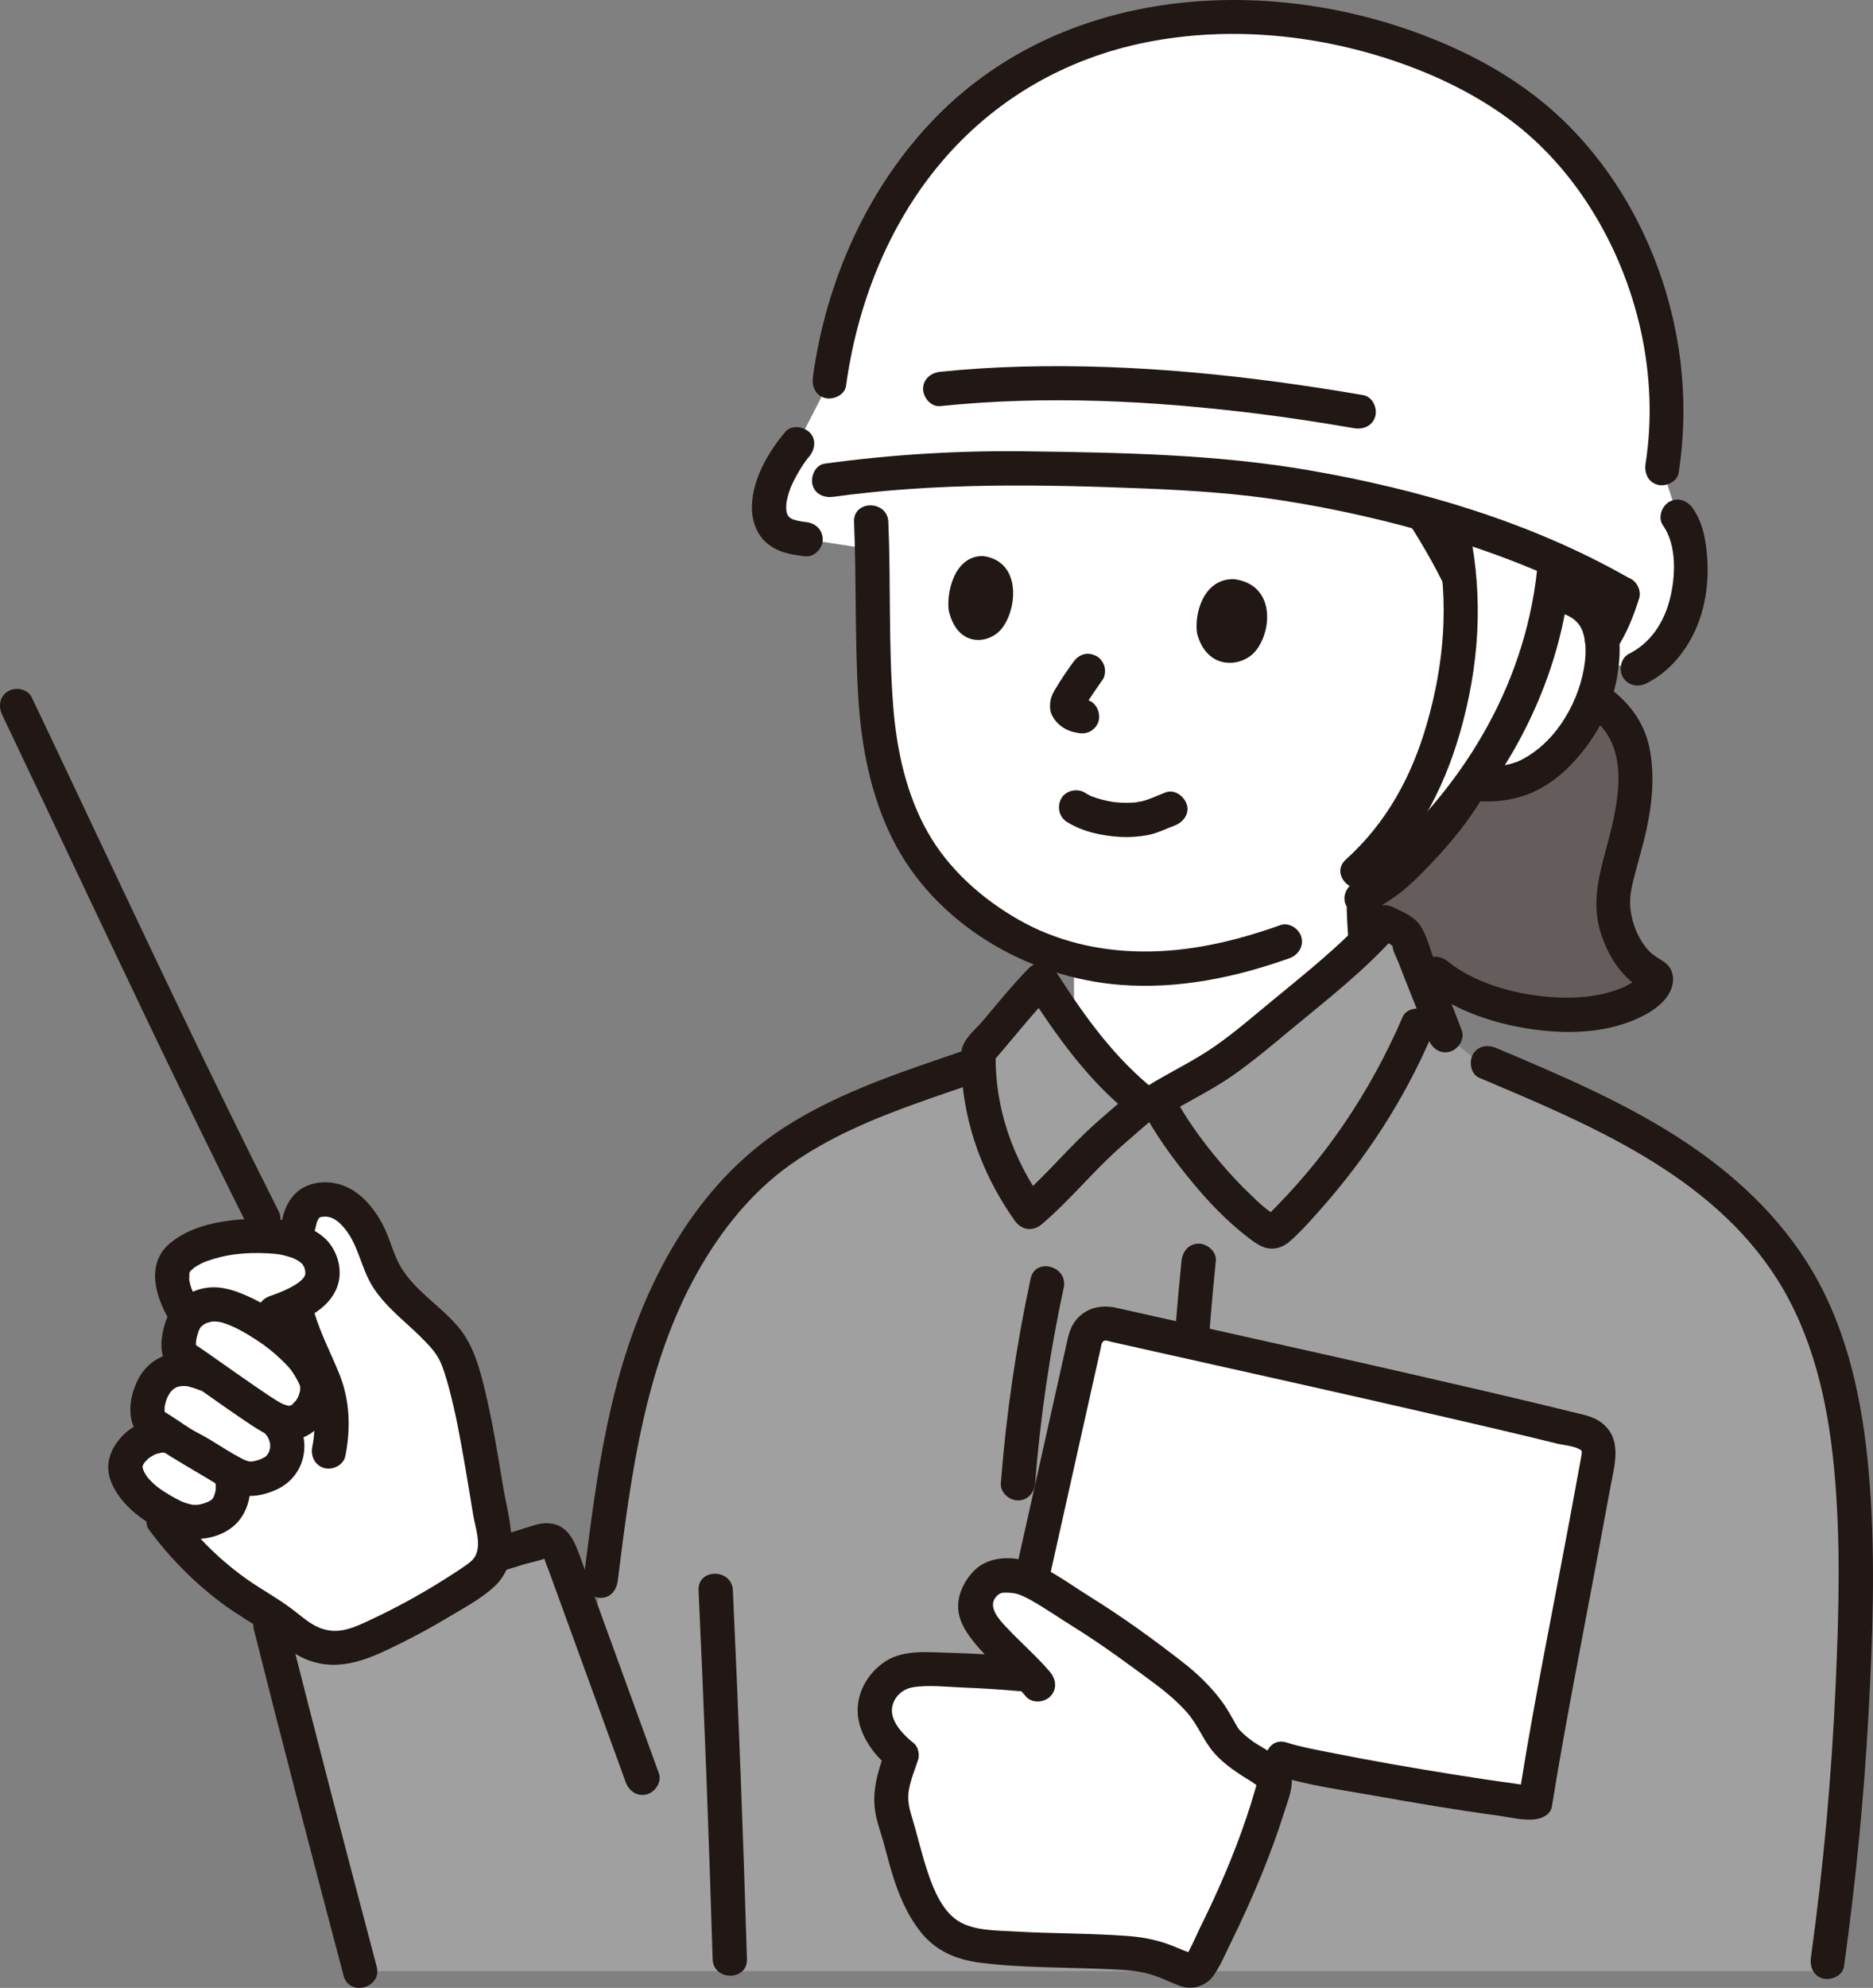 <?xml version="1.0" encoding="UTF-8"?><svg id="b" xmlns="http://www.w3.org/2000/svg" width="262.115" height="278.036" viewBox="0 0 262.115 278.036"><rect x="0" y="0" width="262.115" height="278.036" fill="#808080" stroke="none"/><defs><style>.d{fill:#fff;}.e{fill:none;}.f{fill:#a0a0a0;}.g{fill:#211715;}.h{fill:#645d5c;}</style></defs><g id="c"><path class="d" d="M183.313,9.656c-1.808-.205-3.619-.322-5.435-.368-17.366-.443-31.784,5.19-41.94,15.468-5.863,5.934-10.43,14.857-12.532,22.957-2.118,8.164-2.987,20.99-1.297,31.213.136,5.306.164,10.522.271,15.434.253,11.674,2.86,22.441,10.38,29.785,5.313,5.189,11.026,8.537,17.541,10.158v5.696c.017,1.041-.32,1.939-.877,2.711,2.953,4.191,6.215,8.099,10.412,11.399l.772.607c4.334-2.851,6.919-3.703,10.71-6.378,1.738-1.227,3.455-2.475,5.06-3.868,3.498-3.035,9.846-7.932,14.762-12.751-.177-1.73-.251-3.453-.329-6.291l3.616-2.358c2.901-2.512,5.313-5.143,7.59-7.948,0,0,2.235-2.864,3.219-4.526,0,0,.259-.438.663-1.116,2.977.585,6.344-.23,7.699-.892,4.303-2.116,6.533-5.476,8.015-7.911,1.768-2.894,2.991-7.582,2.571-11.185,4.07-6.134,5.329-17.689,6.038-22.63.666-4.661.577-9.415-.211-14.07-1.574-9.247-4.459-16.943-11.014-23.983,0,0-.65-.698-1.299-1.395-3.468-2.875-6.936-5.75-6.936-5.75-9.308-7.716-18.347-10.977-27.452-12.009Z"/><path class="d" d="M236.239,75.806c-.244-1.43-.582-2.363-1.446-3.538l-2.189-6.781c3.11-19.52-5.553-41.475-22.278-52.32-17.627-11.43-43.682-14.58-63.001-5.537-17.843,8.352-28.674,26.537-31.245,45.716l-4.516,8.788c-1.314,1.554-2.393,3.352-3.175,5.294-.818,2.031-1.237,4.624.073,6.28,1.021,1.29,2.725,1.539,4.275,1.7l9.318,1.448c-.104-3.447-.26-6.921-.52-10.363,7.487-.792,15.014-1.084,22.534-.964.7.01,1.47.02,2.28.04,8.05.13,21.04.4,29.59,1.52,7.04.91,15.1,2.47,23.21,4.73,9.76,2.724,19.615,6.455,27.909,11.279-.757,2.388-1.693,4.615-2.878,6.388.121,1.015.099,2.118-.018,3.241l5.027.781c2.911-1.39,5.172-4.26,6.334-7.507s1.288-6.834.713-10.197Z"/><path class="h" d="M227.467,102.211c-.856-1.642-2.232-3.221-4.431-4.559-.404,1.119-.887,2.153-1.419,3.025-1.482,2.435-3.712,5.795-8.015,7.911-1.355.662-4.722,1.477-7.699.892-.405.679-.663,1.116-.663,1.116-.984,1.662-3.219,4.526-3.219,4.526-2.277,2.805-4.689,5.436-7.59,7.948l-3.616,2.358c.113,4.141.219,5.907.633,8.788.098.66.213,1.319.354,1.972,3.75-.002,9.144-.002,9.144-.002,3.952,3.281,10.255,4.704,10.255,4.704,13.501,3.354,21.609-2.246,20.442-4.349-4.149-1.74-6.455-7.89-5.817-11.841.656-3.949,2.231-7.892,2.729-11.858.232-1.829.307-3.503.259-5.035-.072-1.772-.371-3.726-1.347-5.597Z"/><path class="e" d="M219,28.81c6.555,7.04,9.44,14.736,11.014,23.983.789,4.655.878,9.408.211,14.07-.72,5.019-2.008,16.862-6.239,22.918"/><path class="g" d="M224.757,82.432c-.32,1.006-.675,2-1.082,2.974l.242-.573c-.506,1.197-1.089,2.362-1.808,3.446-.696,1.048-.24,2.702.861,3.284,1.205.637,2.541.258,3.284-.861,1.412-2.128,2.361-4.57,3.132-6.993.381-1.197-.447-2.672-1.676-2.952-1.31-.298-2.545.395-2.952,1.676h0Z"/><path class="e" d="M210.765,21.665c-11.156-9.248-21.927-12.097-32.886-12.377-17.366-.443-31.784,5.19-41.94,15.468-5.863,5.934-10.43,14.857-12.532,22.957-1.975,7.611-2.864,19.275-1.605,29.104"/><path class="g" d="M167.529,88.629c-.43-2.416.696-7.715,5.163-7.628,5.825.753,5.339,7.266,3.002,10.069-1.913,2.295-6.766,2.75-8.165-2.441Z"/><path class="g" d="M132.784,85.457c-.375-2.419.699-7.739,4.792-7.687,5.333.708,4.835,7.242,2.671,10.07-1.772,2.316-6.222,2.811-7.463-2.383Z"/><path class="g" d="M150.174,92.632c-.863,1.198-1.701,2.422-2.455,3.691-.305.513-.607,1.065-.703,1.659-.093.583-.127,1.13.062,1.7.188.565.52,1.048.942,1.465.554.548,1.189.917,1.924,1.164.278.093.57.12.854.187.619.147,1.293.083,1.849-.242.498-.291.973-.862,1.103-1.434.281-1.232-.37-2.641-1.676-2.952-.333-.079-.67-.112-.991-.238l.573.242c-.182-.079-.344-.176-.502-.296l.486.375c-.168-.138-.316-.289-.456-.455l.375.486c-.038-.046-.069-.097-.094-.151l.242.573c-.033-.085-.051-.157-.064-.248l.086.638c-.005-.059-.004-.117.002-.176l-.086.638c.022-.159.064-.305.122-.454l-.242.573c.349-.809.904-1.563,1.391-2.293.456-.684.922-1.362,1.402-2.029.344-.477.392-1.305.242-1.849-.153-.557-.584-1.16-1.103-1.434-.557-.294-1.232-.442-1.849-.242-.626.203-1.05.57-1.434,1.103h0Z"/><path class="g" d="M203.167,109.385c-.908,1.513-1.997,2.91-3.057,4.317.663-.881-.128.142-.288.336-.392.474-.79.944-1.193,1.409-.9,1.037-1.83,2.047-2.795,3.023-.476.481-.961.955-1.455,1.419-.267.251-.537.5-.809.746-.137.124-.276.248-.414.37-.298.249-.278.247.059-.003-.079.222-.851.555-1.038.677l-2.838,1.851c-1.05.685-1.587,2.157-.861,3.284.676,1.049,2.159,1.595,3.284.861l2.948-1.923c1.676-1.093,3.113-2.466,4.519-3.887,2.984-3.016,5.89-6.403,8.084-10.056.647-1.077.276-2.683-.861-3.284-1.162-.614-2.593-.289-3.284.861h0Z"/><path class="g" d="M179.169,129.396c-6.333,2.26-12.862,3.792-19.614,3.682-5.972-.097-11.832-1.481-17.038-4.458-5.082-2.906-9.706-7.004-12.628-12.116-3.051-5.339-4.394-11.53-4.882-17.611-.69-8.594-.324-17.281-.69-25.895-.131-3.077-4.932-3.094-4.8,0,.346,8.146.098,16.328.59,24.464.412,6.827,1.698,13.673,4.768,19.834,5.935,11.909,18.892,19.445,31.915,20.453,8.079.625,16.071-1.02,23.655-3.726,1.22-.435,2.038-1.636,1.676-2.952-.324-1.181-1.726-2.114-2.952-1.676h0Z"/><path class="g" d="M214.398,86.069c1.31-.714,2.744-.726,4.149-.294.581.178,1.133.43,1.627.789.15.109.293.236.488.435.242.247.304.346.311.357.119.177.224.359.328.545.048.085.276.615.15.297s.103.347.132.451c.1.352.191.718.235,1.082.15,1.258.055,2.6-.172,3.844-.96,5.272-4.348,10.809-9.421,13.018.443-.193-.212.057-.36.104-.347.109-.699.202-1.054.283-.629.144-1.252.239-1.896.276-1.484.087-2.969-.021-4.28-.775-2.683-1.541-5.104,2.605-2.423,4.145,3.238,1.86,7.438,1.804,10.928.699,3.698-1.171,6.7-3.963,8.956-7.028,2.144-2.912,3.655-6.232,4.241-9.814.533-3.261.615-7.03-1.421-9.83-2.893-3.978-8.69-5.048-12.943-2.729-2.713,1.479-.293,5.626,2.423,4.145h0Z"/><path class="g" d="M149.365,114.995c2.197,1.348,4.87,1.916,7.417,2.062,1.278.073,2.562-.022,3.82-.257,1.331-.249,2.539-.872,3.799-1.342,1.173-.438,2.1-1.643,1.676-2.952-.371-1.148-1.693-2.146-2.952-1.676-1.149.429-2.257,1-3.459,1.272-.119.027-.623.046-.69.129.054-.067.477-.05.097-.017-.154.013-.308.029-.463.039-.543.036-1.089.039-1.633.015-.262-.012-.524-.03-.785-.054-.131-.012-.262-.031-.393-.041.201.017.326.051.051.006-.546-.089-1.087-.194-1.622-.334-.511-.133-1.009-.298-1.502-.485-.3-.114-.052.028.086.036-.118-.007-.283-.133-.385-.184-.219-.111-.431-.232-.64-.36-1.071-.657-2.687-.268-3.284.861-.619,1.171-.283,2.582.861,3.284h0Z"/><path class="g" d="M207.384,81.858c-1.733-3.915-3.852-7.648-6.16-11.25-.677-1.056-2.163-1.583-3.284-.861-1.056.681-1.585,2.153-.861,3.284,2.308,3.602,4.427,7.335,6.16,11.25.51,1.152,2.279,1.509,3.284.861,1.193-.769,1.407-2.051.861-3.284h0Z"/><path class="g" d="M188.467,127.177c.119,3.419.346,6.904,1.155,10.239.41,1.691.974,3.457,2.027,4.863,1.17,1.562,2.62,2.773,4.227,3.87,1.071.731,2.662.202,3.284-.861.694-1.187.212-2.551-.861-3.284-.592-.404-1.008-.708-1.555-1.207-.262-.239-.516-.488-.756-.749-.115-.125-.229-.253-.337-.385.154.188-.025-.03-.074-.104-.783-1.169-1.131-2.478-1.463-4.018-.168-.781-.301-1.57-.408-2.362-.059-.435.036.29-.016-.126-.02-.163-.041-.326-.06-.49-.037-.318-.072-.637-.103-.956-.143-1.473-.209-2.952-.26-4.432-.045-1.296-1.071-2.4-2.4-2.4-1.265,0-2.445,1.099-2.4,2.4h0Z"/><path class="g" d="M222.254,99.995c6.662,4.509,3.899,13.516,2.185,19.968-.97,3.649-1.567,7.079-.352,10.749,1.068,3.225,3.141,6.47,6.343,7.902l-.861-.861c-.337-.68-.236-.95-.03-1.399-.044.097-.135.341-.23.395.183-.104.374-.365.039-.075-.151.131-.294.282-.44.419-.255.238.356-.202-.207.149-.404.252-.803.498-1.23.711-.816.408-2.057.814-3.314,1.096-1.526.342-3.07.476-4.634.487-5.554.038-12.457-1.47-16.882-5.047-1.007-.814-2.41-.985-3.394,0-.842.842-1.013,2.575,0,3.394,3.968,3.208,9,5.028,13.999,5.887,5.6.962,11.91.918,17.029-1.871,1.459-.795,2.924-1.927,3.569-3.505.359-.877.415-1.825.026-2.704-.564-1.275-2.072-1.619-3.013-2.586-1.686-1.734-2.669-4.396-2.734-6.721-.041-1.466.348-2.846.765-4.46.51-1.976,1.103-3.932,1.537-5.927.803-3.685,1.165-7.679.406-11.404s-3.063-6.649-6.155-8.741c-2.565-1.736-4.97,2.421-2.423,4.145h0Z"/><path class="f" d="M181.26,275.696c27.539,0,54.276,0,74.303,0,2.353-16.537,3.707-33.235,4.051-49.958.301-14.613-.2-31.626-6.793-44.458-9.376-18.251-28.887-25.935-46.954-33.615l-3.612-2.889c-1.274-3.493-3.437-8.54-4.925-12.677-.216-.6-.401-1.243-.87-1.679-.24-.223-1.61-.93-2.684-1.451-.177.202-.316.358-.316.358-5.04,5.529-12.998,11.602-17.078,15.143-1.605,1.393-3.322,2.641-5.06,3.868-3.407,2.404-5.84,3.336-9.442,5.569l-1.721.453-.319-.251c-6.027-4.737-10.125-10.73-14.149-17.013-2.714,2.747-6.036,7.013-8.747,10.035l-2.227,2.376c-2.673.896-5.277,1.77-7.151,2.513-7.096,2.649-14.36,5.585-20.259,10.39-4.089,3.331-7.494,7.38-10.296,11.847-2.934,4.677-5.209,9.813-6.92,15.064-4.232,12.99-5.278,26.819-7.136,40.271-1.49-4.095-2.98-8.19-4.471-12.285-.235-.647-.517-1.349-1.123-1.674-.659-.354-1.466-.14-2.18.081-12.446,3.847-24.891,7.693-37.337,11.54,5.106,15.89,9.301,32.072,12.557,48.441,0,0,12.055,0,30.752,0,25.563,0,63.542,0,100.108,0Z"/><path class="e" d="M150.303,140c.055,3.33-3.511,5.199-6.324,6.166-4.019,1.772-12.128,4.156-16.414,5.856"/><path class="d" d="M168.562,273.671c4.503-8.623,7.879-16.965,9.768-24.047.189-.707-.139-1.443-.777-1.801-2.218-1.246-5.715-3.563-6.485-5.115-3.095-6.239-7.263-8.469-12.902-12.689-2.726-2.04-4.746-3.354-8.643-5.731-1.877-1.144-5.164-3.656-7.423-3.849-2.259-.192-3.469-.129-4.752,1.759-.818,1.205-1.141,2.515-.611,3.768.616,1.458,1.978,2.897,3.063,4.02,1.319,1.365,2.925,2.82,4.312,4.289-5.058-.509-10.142-.759-15.226-.756-1.249,0-2.831.229-3.837.969-.843.62-1.812,1.635-2.195,2.609-.533,1.355-.63,2.877-.001,4.19.705,1.473,1.821,3.107,3.317,4.209-1.205,3.632-2.102,5.47-.907,9.16,1.351,4.17,2.117,9.39,4.828,13.244.747,1.062,1.608,2.09,2.885,2.907,1.13.547,2.201,1.016,3.49,1.204,7.115,1.038,16.83.591,23.566,1.371,1.346.156,4.278,1.441,5.919,2.116.761.313,1.645-.003,2.031-.73.195-.366.388-.732.579-1.098Z"/><path class="g" d="M206.997,150.736c15.331,6.493,32.335,13.47,41.661,28.113,5.004,7.856,7.105,17.131,7.992,26.304.977,10.106.692,20.327.243,30.454-.566,12.764-1.711,25.507-3.464,38.163-.178,1.282.311,2.577,1.676,2.952,1.121.308,2.773-.384,2.952-1.676,1.62-11.699,2.785-23.455,3.428-35.249.577-10.599.972-21.304.197-31.903-.716-9.788-2.471-19.772-7.149-28.51-4.267-7.969-10.822-14.348-18.268-19.362-8.327-5.608-17.639-9.532-26.847-13.432-1.192-.505-2.571-.358-3.284.861-.589,1.007-.339,2.775.861,3.284h0Z"/><path class="g" d="M97.76,222.428c.796,17.189,1.453,34.385,1.97,51.585.093,3.082,4.893,3.095,4.8,0-.518-17.2-1.174-34.395-1.97-51.585-.142-3.076-4.943-3.093-4.8,0h0Z"/><path class="g" d="M86.451,221.09c1.846-14.75,3.789-30.045,11.196-43.209,3.24-5.759,7.501-11.107,12.92-14.96,5.37-3.817,11.577-6.42,17.753-8.629,3.095-1.107,6.214-2.152,9.32-3.228,2.901-1.005,1.654-5.643-1.276-4.629-9.069,3.142-18.5,6.009-26.617,11.256-12.466,8.058-19.648,21.78-23.385,35.782-2.412,9.038-3.551,18.352-4.71,27.616-.161,1.288,1.218,2.4,2.4,2.4,1.431,0,2.238-1.108,2.4-2.4h0Z"/><path class="g" d="M92.204,248.015c-3.632-9.981-7.264-19.961-10.896-29.942-.851-2.338-1.718-4.903-4.648-5.025-1.122-.047-2.247.392-3.3.717-1.339.414-2.678.828-4.017,1.242-5.041,1.558-10.082,3.116-15.124,4.674-5.671,1.753-11.343,3.506-17.014,5.259-1.26.389-2,1.659-1.676,2.952,4.055,16.181,8.291,32.315,12.557,48.441.789,2.984,5.421,1.718,4.629-1.276-4.266-16.126-8.502-32.26-12.557-48.441l-1.676,2.952c9.295-2.873,18.59-5.746,27.884-8.619,2.363-.73,4.726-1.461,7.089-2.191.306-.095,3.053-.718,3.099-.928-.028.125-.556-.276-.566-.269.003-.002.166.325.171.346.161.641.464,1.288.691,1.909,1.674,4.6,3.348,9.201,5.022,13.801,1.901,5.224,3.802,10.448,5.703,15.673.443,1.217,1.631,2.039,2.952,1.676,1.174-.323,2.122-1.728,1.676-2.952h0Z"/><path class="d" d="M41.678,171.891c-.079.409-.186.972-.314,1.655-.835-.282-1.818-.485-2.953-.586-7.01-.623-14.398,1.601-14.312,5.188-.15,1.8.453,3.331,2.108,5.995-1.109,1.337-1.672,4.94-.667,5.604,0,0,.472.797,1.06,1.79-2.097-.337-3.67.446-4.658,1.736-1.802,2.353-.95,5.793,1.611,7.285l.793.462c-.27-.066-.54-.133-.54-.133-2.957-.728-6.7,2.169-6.22,4.764.357,1.934,2.033,3.617,3.745,4.766,3.48,5.425,8.143,10.082,13.56,13.574,1.314.847,2.672,1.626,3.949,2.527.965.68,1.882,1.429,2.743,2.237,2.568,2.413,6.388,2.974,9.562,1.443,5.166-2.492,10.726-5.606,15.621-8.561,1.919-1.159,2.925-3.379,2.558-5.59-2.132-12.863-3.845-24.902-6.498-28.277-3.685-4.686-8.2-6.487-9.877-11.76-1.166-3.665-3.609-8.391-7.606-8.256-2.649.09-3.277,2.176-3.517,3.393,0,0-.053.266-.145.743Z"/><path class="g" d="M30.234,207.549c.008.01-.299-.413-.15-.194.187.277-.003.098.053.053-.02.016-.07-.28-.009.008.014.068.031.176.061.238.119.247-.024-.235-.016-.221.034.057.022.269.025.349.008.208-.03.423-.016.629.022.33.108-.415.016-.095-.025.086-.033.181-.053.269-.039.176-.086.352-.141.524-.036.112-.082.221-.118.333.01-.03.212-.381.07-.183-.046.064-.076.15-.115.219-.065.114-.339.356-.07.145.279-.219-.099.059-.167.143-.15.188.073-.054.117-.081-.111.07-.216.147-.328.214-.175.105-.357.191-.538.284.403-.209-.237.074-.411.123-.206.058-.414.102-.622.147-.126.027-.436.012.008.002-.104.002-.209.016-.313.02-.205.008-.412-.016-.616-.008-.347.013.369.113.047.008-.147-.048-.308-.069-.458-.109-.281-.075-.555-.167-.829-.265.007.002-.372-.148-.176-.065s-.178-.084-.171-.081c-.53-.255-1.045-.535-1.55-.838-.457-.274-.911-.56-1.35-.862-.084-.058-.624-.474-.352-.25-.243-.2-.48-.405-.707-.623-.169-.163-.334-.331-.491-.505-.078-.086-.154-.175-.229-.264-.251-.298.17.256-.045-.063-.127-.188-.25-.376-.36-.575-.054-.098-.102-.199-.155-.296.199.361-.008-.034-.041-.141-.032-.104-.057-.21-.088-.314-.061-.211.053-.255-.021-.05-.098.275.003.079.022-.073.034-.265-.053.245-.045.246-.004,0,.111-.43.121-.467.094-.36-.05.114-.049.115-.017-.033.144-.263.165-.298.044-.072.106-.143.143-.219.12-.249-.357.371.009-.005.15-.154.3-.305.454-.455.067-.065.143-.121.212-.183-.379.339-.064.052.048-.015.191-.115.377-.235.576-.337.113-.058.228-.114.345-.165-.185.081-.294.105-.04.037.241-.065.493-.115.73-.188-.033.01-.442.014-.176.024.121.004.247-.017.369-.018s.247.021.367.013c.311-.02-.551-.106-.007.014,1.223.27,2.654-.368,2.952-1.676.276-1.214-.365-2.663-1.676-2.952-2.77-.611-5.834.468-7.665,2.644-.944,1.122-1.631,2.465-1.635,3.964-.004,1.697.851,3.266,1.878,4.556,1.869,2.348,4.881,4.187,7.715,5.115,2.777.91,6.428.309,8.477-1.906,2.11-2.279,2.504-6.405.415-8.793-.829-.948-2.557-.912-3.394,0-.928,1.011-.885,2.383,0,3.394h0Z"/><path class="g" d="M29.109,189.767c-3.655-1.461-7.927-.496-9.795,3.191-.85,1.679-1.3,3.588-.959,5.461.396,2.174,2.074,3.038,3.76,4.155,2.39,1.584,4.889,2.993,7.348,4.471,1.22.734,2.494,1.49,3.856,1.93,1.716.554,3.666.126,5.268-.582,1.882-.832,3.287-2.401,3.795-4.412.638-2.524-.197-4.907-1.857-6.834-.847-.982-2.525-.869-3.394,0-.974.974-.849,2.409,0,3.394.4.465.495.713.646,1.27.106.391-.004-.308.022.08.01.155.007.31.008.465,0,.112-.008.229-.023.34.063-.471-.031.018-.059.113-.02.067-.154.493-.048.206.101-.277-.049.103-.086.169-.071.125-.404.549-.139.264-.102.109-.21.219-.325.315.101-.085.296-.165-.086.041-.14.075-.783.385-.536.293-.314.116-.635.191-.958.274-.072.018-.47.059-.08.023-.154.015-.31.023-.464.024-.098,0-.239-.03-.334-.01-.364.079.442.164.248.031-.121-.083-.46-.154-.607-.196.453.128.12.051-.142-.075-.205-.099-.408-.203-.609-.31-.535-.284-1.059-.59-1.58-.901-.894-.535-1.77-1.098-2.66-1.64-.874-.532-1.805-.953-2.674-1.494-.629-.391-1.238-.812-1.854-1.224-.345-.23-.69-.46-1.04-.681-.136-.086-.274-.171-.411-.255-.14-.086-.282-.171-.424-.254l.183.157-.131-.127.153.199c-.007-.047-.185-.512.001.073-.029-.091-.064-.184-.08-.278-.058-.354.009.416-.004.042-.008-.251-.007-.494.006-.744-.024.434-.018.084.006-.022.043-.184.08-.368.13-.55.04-.146.087-.289.134-.433.052-.16.198-.463.049-.151.137-.287.293-.556.461-.826.141-.226-.053.053-.077.081.134-.163.286-.3.426-.455.022-.024.286-.243.076-.079-.237.185.222-.137.274-.167.12-.069.249-.14.378-.194-.324.136-.023.032.148-.011.11-.028.219-.054.331-.074-.464.083.261.004.311.004.127,0,.254.007.381.016.164.014.172.013.024-.003l.275.055c.502.128.979.278,1.461.471,1.204.481,2.636-.526,2.952-1.676.376-1.367-.468-2.469-1.676-2.952h0Z"/><path class="g" d="M37.591,195.171c-2.906-1.94-5.741-3.978-8.607-5.976-.546-.381-1.094-.758-1.647-1.13-.112-.075-.425-.447-.292-.175.089.182.32.504.437.68-.025-.038-.091-.31-.084-.317l.036.276c-.011-.132-.017-.265-.017-.398-.001-.155.065-.912.002-.458.048-.344.128-.686.223-1.019.052-.183.114-.362.174-.542.034-.103.207-.393.009-.024.063-.118.123-.236.19-.352.223-.383-.286.168.167-.204.372-.306.179-.18.092-.114.132-.101.283-.186.428-.268.193-.11.378-.173.859-.283.366-.084,1.098-.019,1.551.117,1.645.494,3.244,1.438,4.678,2.363,1.401.904,2.5,1.778,3.727,2.961.291.281.574.57.842.872.114.129.229.26.336.395-.179-.225.08.109.093.128.257.359.491.735.706,1.12.091.163.172.333.264.495.198.35-.003.077.178.384.028.048.12.484.049.043.036.228.024.482.013.711.005-.106.106-.409-.015.084-.059.242-.119.479-.204.714.109-.301-.032.069-.056.114-.119.219-.239.436-.382.641.208-.296-.658.616-.306.346-.114.087-.26.18-.392.245.258-.128-.414.076-.059.006-.555.109.026.048-.272-.012-.218-.044-.435-.109-.643-.189-.456-.174-1.455-.818-2.08-1.235-1.079-.72-2.657-.21-3.284.861-.689,1.177-.22,2.562.861,3.284,1.916,1.279,4.185,2.525,6.571,1.948,2.358-.57,4.058-2.735,4.749-4.968,1.435-4.638-2.506-8.716-5.844-11.334-1.847-1.448-3.802-2.698-5.945-3.662-2.307-1.038-4.656-1.726-7.153-.851-2.217.777-3.703,2.394-4.433,4.601-.574,1.736-.865,4.12.177,5.742.631.983,1.841,1.558,2.786,2.211.868.6,1.729,1.21,2.59,1.82,2.151,1.522,4.311,3.03,6.502,4.493,1.078.72,2.657.21,3.284-.861.689-1.177.22-2.562-.861-3.284Z"/><path class="g" d="M44.137,171.786c.047-.225.102-.446.161-.668.016-.059.162-.482.063-.234-.092.229.059-.118.068-.135.227-.431.247-.508.689-.564,1.126-.143,1.946.37,2.768,1.24,2.287,2.422,2.564,5.904,4.325,8.624,1.972,3.045,4.966,5.116,7.433,7.713.886.933,1.532,1.71,2.065,2.887-.173-.381.125.316.164.42.108.287.21.577.307.868.234.702.441,1.412.634,2.126.99,3.668,1.651,7.425,2.296,11.166.38,2.204.742,4.411,1.103,6.619.276,1.686,1.129,3.979.378,5.635-.267.588-.761.999-1.275,1.363-.979.693-1.995,1.34-3.009,1.981-1.855,1.175-3.75,2.287-5.683,3.33-1.827.986-3.689,1.909-5.578,2.771-1.606.732-3.167,1.373-4.973,1.111-2.082-.302-3.467-1.655-5.064-2.879-2.008-1.54-4.244-2.735-6.315-4.183-3.695-2.584-7.006-5.82-9.696-9.437-.772-1.039-2.077-1.567-3.284-.861-1.024.599-1.639,2.237-.861,3.284,2.92,3.927,6.3,7.355,10.218,10.29,1.979,1.482,4.13,2.682,6.168,4.073,1.97,1.344,3.554,2.976,5.826,3.845,4.742,1.813,9.068-.373,13.28-2.468,2.181-1.085,4.318-2.257,6.407-3.511,2.153-1.292,4.608-2.59,6.45-4.312,3.985-3.724,1.944-9.476,1.178-14.105-.74-4.477-1.47-8.97-2.533-13.384-.733-3.046-1.581-6.179-3.594-8.644-2.477-3.034-6.186-5.161-8.18-8.568-1.064-1.818-1.496-3.955-2.476-5.831-.994-1.904-2.371-3.714-4.212-4.867-2.002-1.255-4.703-1.538-6.831-.43-1.696.883-2.673,2.646-3.05,4.462-.625,3.015,4,4.304,4.629,1.276h0Z"/><path class="g" d="M38.974,183.333c.727,3.409,2.322,6.535,3.709,9.708,1.302,2.978,1.659,6.146,1.016,9.335-.256,1.269.365,2.592,1.676,2.952,1.184.325,2.695-.4,2.952-1.676.771-3.822.646-7.781-.819-11.43-1.357-3.38-3.14-6.573-3.906-10.165-.271-1.268-1.755-2.005-2.952-1.676-1.312.361-1.948,1.68-1.676,2.952h0Z"/><path class="g" d="M39.029,185.907c3.1-1.085,6.881-2.552,8.147-5.885.921-2.426.001-5.427-1.973-7.055-3.068-2.53-7.525-2.728-11.321-2.426-3.522.28-7.439,1.037-10.184,3.429-3.281,2.859-1.941,7.314-.064,10.557,1.546,2.673,5.696.259,4.145-2.423-.34-.587-.736-1.259-.963-1.842-.076-.196-.173-.513-.236-.765-.031-.124-.06-.25-.082-.376-.075-.413-.003.503-.015-.226-.004-.246.035-.505.018-.748-.029-.396-.157.394.019-.145.083-.255-.078.147-.084.159.042-.081.081-.163.13-.24.276-.434-.177.096.221-.273.084-.078.585-.489.254-.248.189-.138.389-.263.591-.382.573-.337.821-.448,1.334-.635,1.256-.456,2.583-.77,3.908-.943,1.539-.2,3.114-.229,4.662-.143.655.036,1.299.09,1.942.225.562.119,1.477.404,1.723.527.218.109.428.23.635.359.052.032.431.32.214.142-.192-.158.069.075.086.09.136.122.401.457.153.114.117.162.393.733.2.236.072.184.118.375.175.564.027.091.132.619.066.224-.068-.405,0,.186.005.289.004.063-.027.165-.008.224.044.139.16-.463.013-.122-.039.091-.224.626-.072.291.149-.328-.164.236-.236.351-.138.219.092-.125.104-.137-.111.114-.215.234-.329.345-.09.087-.562.47-.252.239-1.251.933-2.737,1.511-4.197,2.022-1.223.428-2.036,1.642-1.676,2.952.326,1.187,1.723,2.106,2.952,1.676h0Z"/><path class="g" d="M.292,99.951c8.864,18.568,17.558,37.216,26.563,55.717,2.624,5.39,5.271,10.768,7.971,16.12,1.392,2.759,5.534.331,4.145-2.423-9.835-19.495-19.113-39.271-28.449-59.008-2.024-4.279-4.046-8.558-6.085-12.829-.558-1.17-2.232-1.476-3.284-.861-1.196.7-1.421,2.11-.861,3.284H.292Z"/><path class="g" d="M156.914,160.337c1.643-1.431,3.281-2.868,4.941-4.279.907-.772.963-2.637,0-3.394-5.863-4.608-10.102-10.556-14.093-16.778-.821-1.28-2.65-1.629-3.769-.486-2.274,2.324-4.32,4.86-6.417,7.341-.974,1.152-2.725,2.559-2.99,4.073-.285,1.629-.036,3.521.143,5.154.744,6.818,3.327,13.193,7.291,18.774.944,1.329,2.517,1.548,3.769.486,3.954-3.355,7.225-7.464,11.126-10.89,2.325-2.043-1.081-5.426-3.394-3.394-3.901,3.426-7.172,7.535-11.126,10.89l3.769.486c-4.457-6.275-7.017-13.444-6.821-21.186l-.703,1.697c2.953-3.311,5.641-6.862,8.747-10.035l-3.769-.486c4.192,6.536,8.685,12.909,14.843,17.749v-3.394c-1.66,1.411-3.298,2.848-4.941,4.279-2.334,2.033,1.073,5.416,3.394,3.394Z"/><path class="g" d="M204.568,144.139c-1.204-3.275-2.564-6.491-3.824-9.744-.611-1.579-1.028-3.483-1.963-4.901-.866-1.314-2.434-1.931-3.795-2.596-.914-.447-2.176-.456-2.908.375-4.323,4.907-9.565,8.987-14.588,13.141-2.427,2.007-4.795,4.045-7.381,5.853-3.005,2.1-6.324,3.655-9.442,5.569-1.14.7-1.478,2.114-.861,3.284,1.852,3.509,4.198,6.749,6.704,9.817,2.446,2.994,5.121,5.834,8.202,8.182.584.445,1.163.882,1.832,1.188,1.483.678,2.895.27,4.071-.782,1.623-1.452,3.094-3.135,4.531-4.769,2.99-3.399,5.743-7.021,8.207-10.819,2.737-4.22,5.1-8.669,7.086-13.288.512-1.19.354-2.573-.861-3.284-1.012-.592-2.769-.336-3.284.861-2.267,5.271-5.027,10.319-8.265,15.058-1.566,2.292-3.24,4.503-5.028,6.626-.915,1.086-1.855,2.149-2.821,3.19-.483.52-.972,1.035-1.468,1.543-.248.254-.497.507-.748.759l-.302.301c-.435.355-.404.399.091.132l1.211.328c-1.501-.639-2.78-1.955-3.953-3.066-1.495-1.417-2.898-2.932-4.232-4.501-2.596-3.053-4.958-6.35-6.831-9.898l-.861,3.284c3.118-1.914,6.438-3.469,9.442-5.569,2.828-1.978,5.438-4.19,8.092-6.387,5.106-4.229,10.451-8.365,14.849-13.356l-2.908.375c.654.32,1.308.641,1.945.994.098.054.612.465.362.176-.235-.272.01.082.016.163.051.71.591,1.628.845,2.298.281.739.568,1.476.858,2.212,1.119,2.842,2.296,5.663,3.35,8.531.447,1.216,1.628,2.04,2.952,1.676,1.171-.322,2.126-1.73,1.676-2.952h0Z"/><path class="g" d="M165.348,176.345c-1.154,11.378-1.86,22.798-2.115,34.232h4.8c-.003-.22-.006-.44-.01-.659-.045-3.086-4.845-3.095-4.8,0,.003.22.006.44.01.659.045,3.09,4.731,3.091,4.8,0,.255-11.434.96-22.853,2.115-34.232.131-1.291-1.197-2.4-2.4-2.4-1.407,0-2.269,1.105-2.4,2.4h0Z"/><path class="g" d="M144.234,178.827c-2.035,9.436-3.425,19.006-4.173,28.629-.1,1.294,1.175,2.4,2.4,2.4,1.382,0,2.299-1.102,2.4-2.4.715-9.202,2.055-18.331,4.001-27.353.65-3.012-3.976-4.299-4.629-1.276h0Z"/><path class="d" d="M221.674,214.81c.848-4.547,1.585-8.535,2.062-11.208.257-1.456-.649-2.856-2.073-3.223-14.912-3.817-53.604-12.334-66.432-15.224-1.518-.339-3.015.617-3.362,2.129l-7.352,32.896-.21.941c1.871.874,3.895,2.36,5.218,3.167,3.897,2.376,5.917,3.69,8.643,5.731,5.638,4.22,9.807,6.45,12.902,12.689.77,1.552,4.267,3.869,6.485,5.115l1.861-1.792c4.515,1.481,33.3,6.344,35.444,6.022l.214-1.321.811-5.007c1.325-7.169,3.849-20.504,5.79-30.914Z"/><path class="g" d="M146.973,233.885c-1.815-2.153-3.958-3.991-5.893-6.032-1.275-1.345-3.325-3.434-1.198-4.941.023-.016.437-.147.268-.121.498-.075,1.087-.034,1.584.02.739.08,1.691.519,2.527.989,2.042,1.148,3.984,2.507,5.974,3.743,3.915,2.432,7.626,5.162,11.324,7.909,1.642,1.22,3.214,2.544,4.57,4.081,1.493,1.692,2.254,3.844,3.694,5.538,1.458,1.715,3.512,3.02,5.419,4.181.211.129.88.698,1.1.644-.543.133-.119-1.657-.472-.371-.083.303-.168.605-.255.907-.363,1.259-.757,2.51-1.175,3.752-1.789,5.309-4.025,10.455-6.519,15.47-.194.391-1.758,3.939-2.01,3.905l.4-.3c.319-.024.369-.065.151-.126-.063-.109-.576-.24-.688-.286-.529-.22-1.057-.44-1.589-.652-2.159-.861-4.162-1.255-6.48-1.427-5.261-.39-10.544-.311-15.809-.63-2.47-.15-5.514-.077-7.708-1.401-2.231-1.347-3.474-4.283-4.277-6.636-.906-2.654-1.513-5.4-2.334-8.08-.373-1.218-.606-2.4-.384-3.67.252-1.439.829-2.835,1.291-4.215.242-.724.01-1.848-.617-2.335-1.301-1.01-3.083-2.807-3.049-4.592.032-1.654,1.357-2.961,2.936-3.219,2.243-.365,4.765-.046,7.028.04,2.62.099,5.235.27,7.847.5,1.293.114,2.4-1.184,2.4-2.4,0-1.393-1.103-2.286-2.4-2.4-3.264-.287-6.536-.479-9.812-.561-2.866-.072-6.29-.469-8.836,1.154-2.513,1.601-4.21,4.505-3.93,7.527.262,2.831,2.211,5.631,4.421,7.346l-.617-2.335c-.974,2.91-1.885,5.624-1.339,8.729.253,1.437.789,2.834,1.172,4.242s.741,2.814,1.164,4.207c.894,2.945,2.082,5.769,4.006,8.194,2.123,2.675,5.025,3.863,8.34,4.283,5.968.757,12.008.617,18.007.904,2.575.123,4.536.196,6.873,1.081,1.082.41,2.137.956,3.235,1.315,1.678.549,3.547-.102,4.548-1.547.968-1.4,1.664-3.095,2.417-4.621.765-1.55,1.504-3.113,2.215-4.689,1.357-3.007,2.625-6.059,3.754-9.16.51-1.401.992-2.813,1.438-4.236.425-1.358,1.053-2.852,1.096-4.29.095-3.185-3.7-4.352-5.803-5.962-.679-.52-1.521-1.261-1.788-1.72-.719-1.236-1.351-2.474-2.207-3.629-1.545-2.084-3.369-3.847-5.411-5.439-4.203-3.278-8.564-6.427-13.096-9.234-2.597-1.609-5.119-3.532-7.968-4.672-2.559-1.025-6.03-1.044-8.109.986-1.275,1.245-2.239,3.044-2.312,4.847-.077,1.918.893,3.554,2.037,5.008,2.232,2.839,5.128,5.066,7.453,7.824.836.992,2.532.862,3.394,0,.982-.982.838-2.4,0-3.394h0Z"/><path class="g" d="M146.831,220.818c1.617-7.237,3.235-14.475,4.852-21.712l2.345-10.493c.048-.216.069-.475.152-.682.28-.698.781-.379,1.431-.233,2.217.498,4.435.993,6.653,1.488,12.787,2.854,25.575,5.702,38.343,8.64,5.746,1.322,11.49,2.654,17.215,4.065.946.233,2.355.325,3.203.803.353.199.315.182.35.574-.021-.235-.067.332-.094.478-.051.282-.102.565-.153.847-.506,2.789-1.023,5.576-1.542,8.363-2.234,11.997-4.694,23.967-6.646,36.013l-.396,2.445,2.314-1.762c-1.235.158-2.639-.175-3.858-.332-.177-.023-.839-.112-.3-.039-.303-.041-.605-.083-.908-.126-.62-.087-1.241-.177-1.86-.269-1.393-.206-2.784-.422-4.174-.644-5.947-.949-11.887-1.972-17.792-3.158-1.973-.396-3.995-.749-5.915-1.368-2.947-.95-4.209,3.683-1.276,4.629,4.314,1.391,8.986,1.989,13.434,2.785,5.784,1.036,11.585,2.018,17.409,2.806,1.636.222,3.577.728,5.24.516.964-.123,2.134-.651,2.314-1.762,1.901-11.739,4.229-23.405,6.414-35.094.59-3.158,1.179-6.316,1.759-9.477.585-3.19,1.805-6.933-1.333-9.219-1.167-.85-2.657-1.08-4.034-1.422-1.24-.308-2.481-.611-3.722-.91-2.938-.709-5.879-1.401-8.822-2.087-13.486-3.142-27.002-6.155-40.516-9.171-2.572-.574-5.144-1.147-7.716-1.723-1.001-.224-2.001-.46-3.004-.674-2.214-.472-4.406.037-5.787,1.942-.749,1.033-.942,2.176-1.212,3.381l-1.146,5.13-5.72,25.594-.13.581c-.672,3.009,3.954,4.294,4.629,1.276h0Z"/><path class="d" d="M190.03,121.929c7.914-7.073,10.686-14.937,12.742-22.913,2.225-8.631,2.329-17.215.117-26.1,5.022,1.534,10.013,3.339,14.748,5.425-1.349,16.161-8.778,31.733-24.111,44.588l-3.497-1Z"/><path class="g" d="M201.041,75.568c1.788,8.697,1.066,17.313-1.397,25.794-2.123,7.311-5.617,13.723-11.312,18.87-2.297,2.076,1.106,5.462,3.394,3.394,6.284-5.679,10.203-12.921,12.546-20.988,2.709-9.327,3.359-18.802,1.397-28.346-.622-3.024-5.249-1.744-4.629,1.276h0Z"/><path class="g" d="M215.096,79.834c-1.816,16.513-10.707,30.811-23.266,41.398-.992.836-.862,2.532,0,3.394.982.982,2.4.838,3.394,0,10.601-8.936,18.871-20.553,22.637-33.986.992-3.539,1.634-7.155,2.035-10.806.142-1.29-1.205-2.4-2.4-2.4-1.415,0-2.258,1.106-2.4,2.4h0Z"/><path class="g" d="M109.868,60.437c-2.394,2.866-4.548,6.538-4.643,10.373-.047,1.894.606,3.885,2.08,5.139,1.557,1.324,3.463,1.651,5.433,1.859,1.253.133,2.454-1.199,2.4-2.4-.063-1.414-1.058-2.258-2.4-2.4-.156-.017-.312-.036-.469-.052-.356-.036.586.105-.024-.006-.282-.051-.564-.103-.841-.176-.153-.04-.302-.089-.453-.136-.269-.083-.108-.063.053.031-.134-.079-.276-.14-.408-.222-.235-.145-.246-.23-.039-.015-.044-.046-.42-.427-.202-.18.187.213-.053-.093-.086-.148-.136-.23-.146-.321-.042-.021-.052-.15-.1-.3-.139-.454-.033-.134-.074-.568-.032-.027-.01-.131-.023-.261-.028-.393-.014-.339.016-.67.038-1.007-.014.219-.049.283.003.027.034-.17.067-.339.106-.507.071-.302.156-.6.252-.895.053-.161.109-.321.169-.48.05-.135.165-.421.045-.136.134-.32.283-.635.437-.947.323-.654.681-1.29,1.074-1.904.205-.321.424-.632.644-.943.089-.126.19-.259.036-.058.138-.18.284-.353.429-.527.804-.962,1.014-2.464,0-3.394-.887-.815-2.535-1.029-3.394,0h0Z"/><path class="g" d="M232.721,73.479c1.972,2.776,1.774,7.201.941,10.422-.822,3.177-2.689,6.048-5.68,7.536-1.16.577-1.484,2.219-.861,3.284.691,1.182,2.119,1.44,3.284.861,4.04-2.009,6.776-6.115,7.886-10.404.611-2.361.805-4.864.61-7.293s-.595-4.801-2.034-6.827c-.75-1.055-2.095-1.557-3.284-.861-1.043.61-1.615,2.221-.861,3.284h0Z"/><path class="g" d="M118.395,53.984c1.541-11.259,5.826-22.328,13.169-31.095,7.487-8.939,17.554-14.752,28.979-16.999,11.793-2.319,24.3-1.017,35.587,2.979,5.428,1.922,10.73,4.552,15.347,8.014,4.366,3.274,8.078,7.455,11.004,12.048,6.688,10.5,9.731,23.566,7.809,35.918-.199,1.279.326,2.581,1.676,2.952,1.138.313,2.752-.388,2.952-1.676,1.887-12.133-.276-24.652-5.941-35.539-2.803-5.387-6.525-10.381-11.001-14.494-4.499-4.134-9.774-7.331-15.359-9.776-23.242-10.177-53.006-8.875-71.529,9.962-9.611,9.775-15.474,22.924-17.322,36.431-.176,1.283.31,2.577,1.676,2.952,1.12.308,2.775-.384,2.952-1.676h0Z"/><path class="g" d="M190.789,55.266c-15.768-2.713-31.78-4.414-47.797-3.99-3.811.101-7.618.332-11.411.724-1.289.133-2.4,1.008-2.4,2.4,0,1.194,1.103,2.534,2.4,2.4,14.721-1.523,29.67-.771,44.328,1.049,4.551.565,9.085,1.268,13.604,2.045,1.276.22,2.585-.34,2.952-1.676.317-1.155-.392-2.731-1.676-2.952h0Z"/><path class="g" d="M227.683,80.687c-13.603-7.711-29.088-12.246-44.429-14.901-13.02-2.252-26.248-2.478-39.429-2.661-9.519-.132-19.011.426-28.441,1.729-1.285.178-1.987,1.82-1.676,2.952.38,1.385,1.663,1.854,2.952,1.676,14.475-2.001,29.128-1.738,43.693-1.15,6.428.259,12.842.679,19.202,1.681,7.596,1.197,15.121,2.908,22.478,5.145,8.04,2.445,15.905,5.522,23.227,9.672,2.691,1.526,5.113-2.62,2.423-4.145h0Z"/></g></svg>